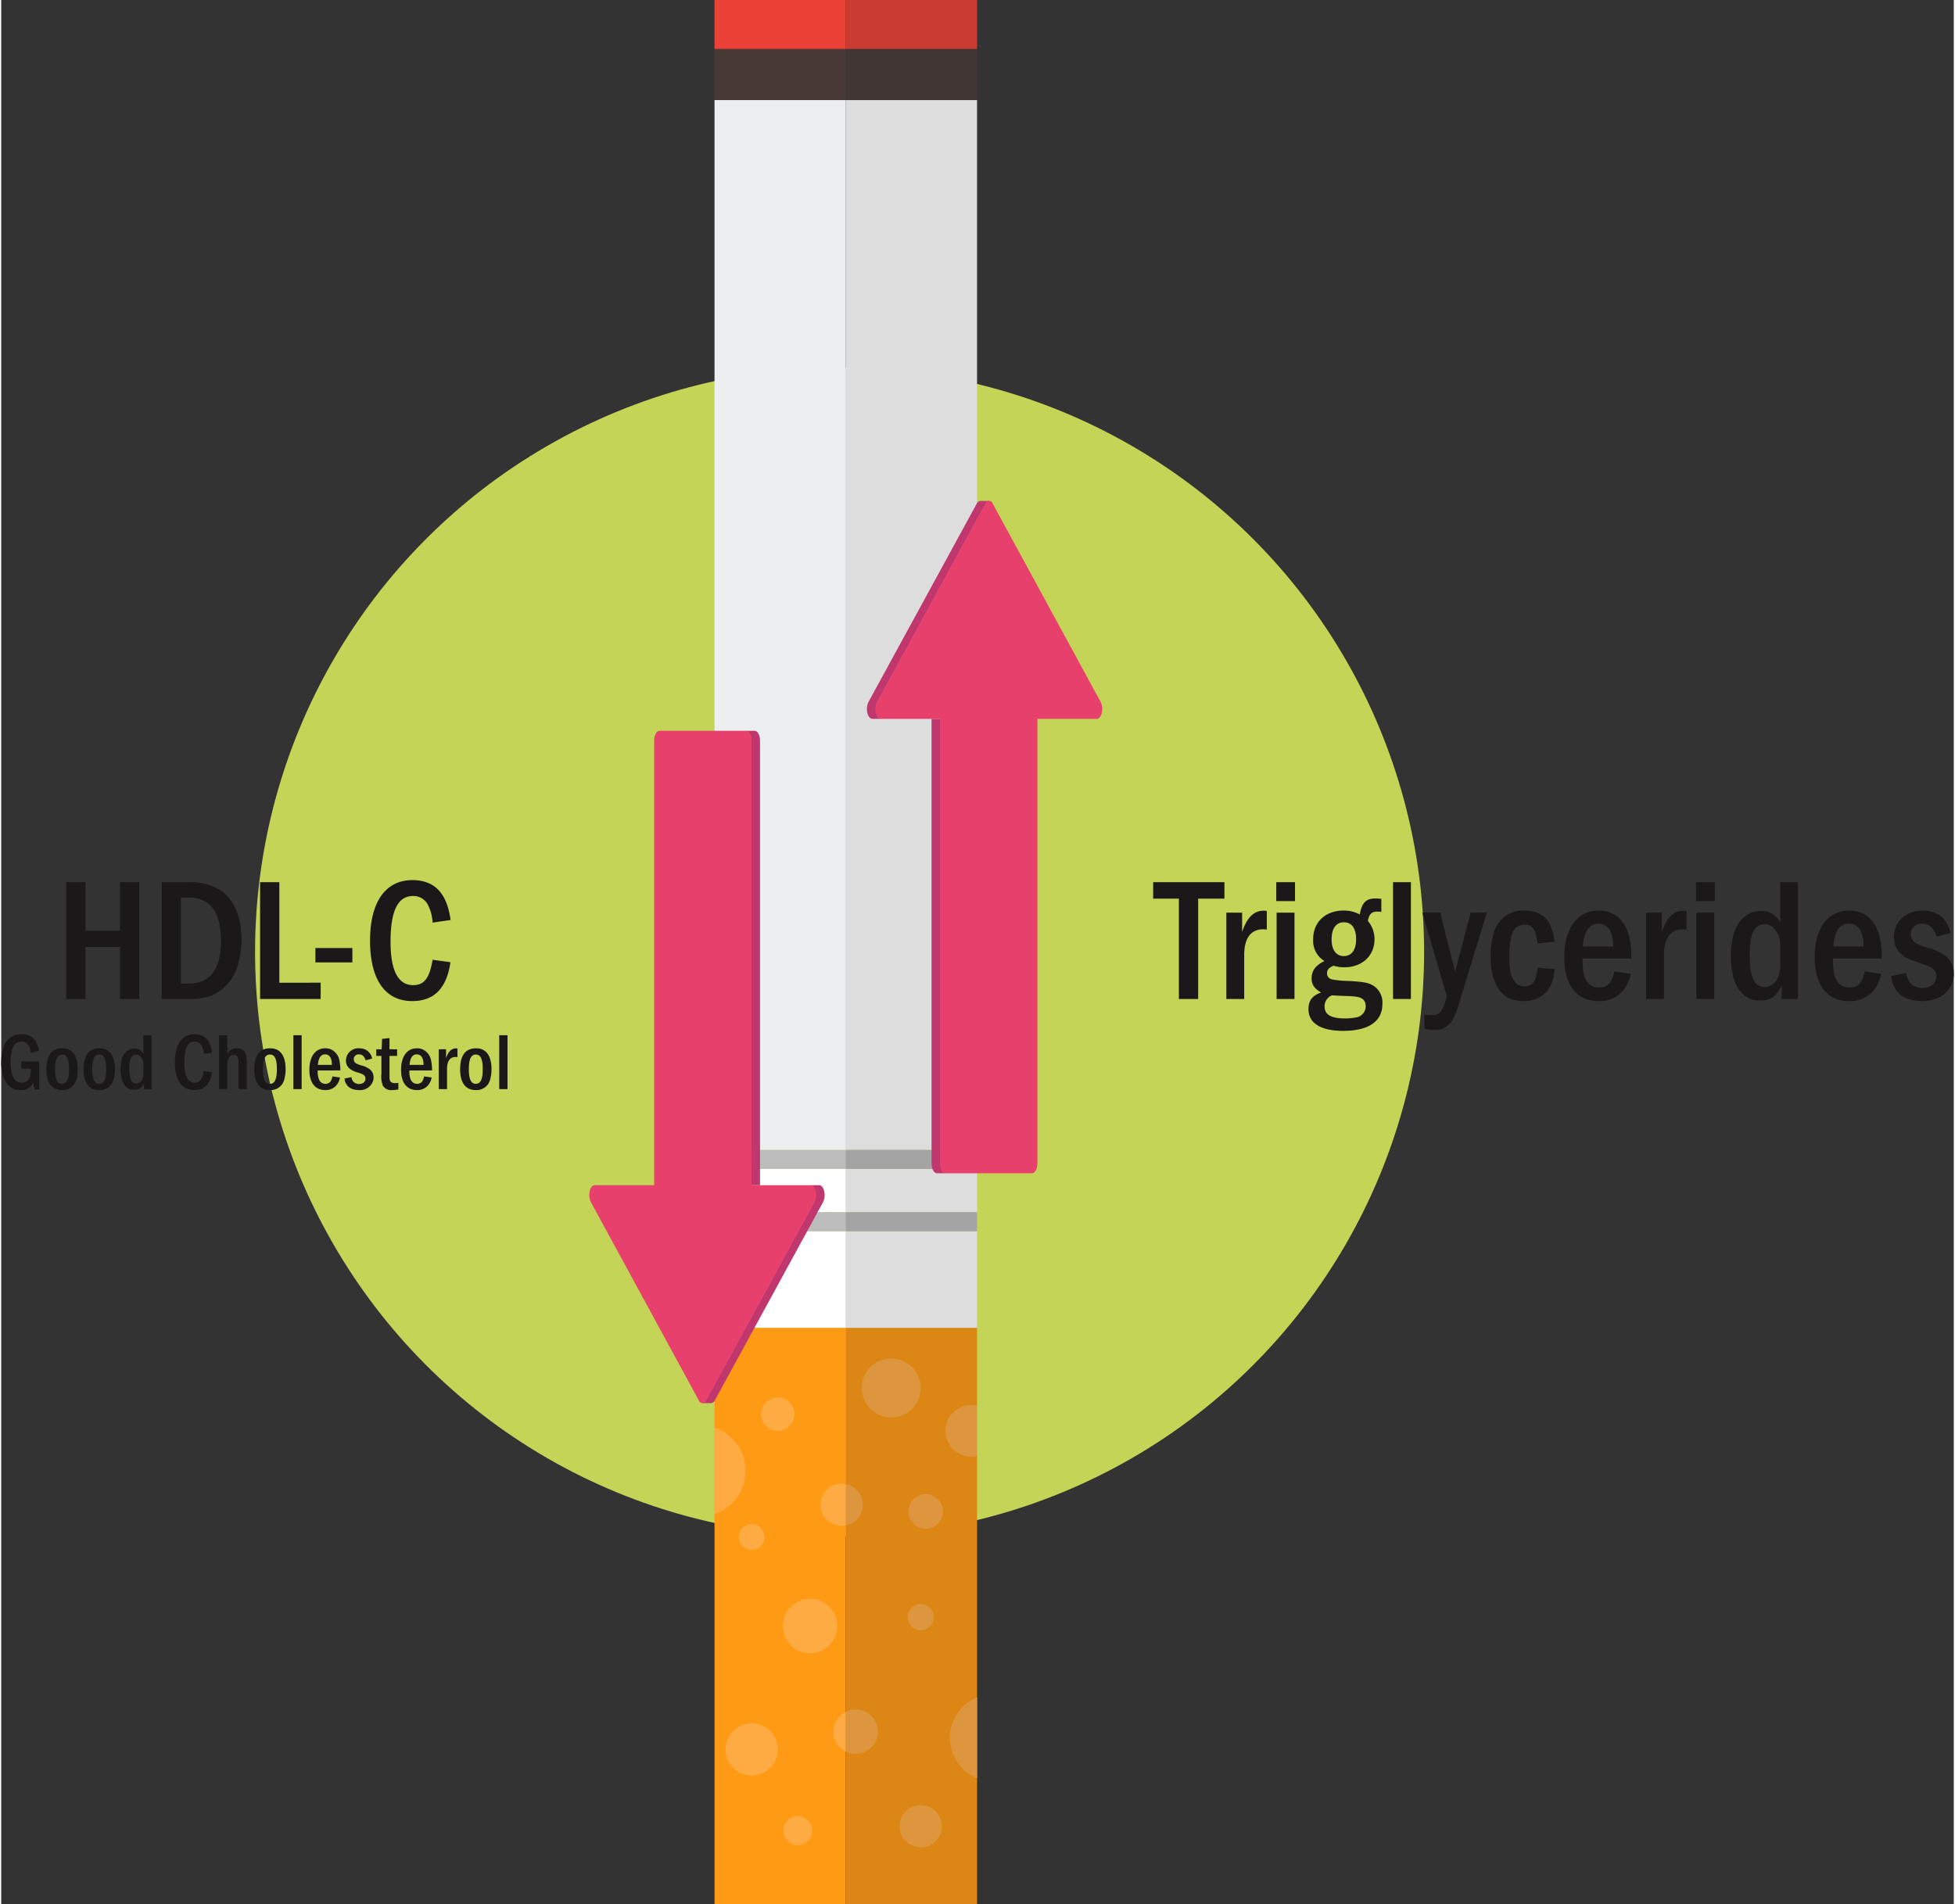 <svg xmlns="http://www.w3.org/2000/svg" width="308" height="300" viewBox="0 0 428.614 418">
  <rect x="0" y="0" width="428.614" height="418" fill="#333333" stroke="none"/>
  <g id="smoking_infographic" data-name="smoking infographic" transform="translate(-543.383 -1460.624)">
    <g id="Group_1025" data-name="Group 1025" transform="translate(599.109 1541.318)">
      <circle id="Ellipse_176" data-name="Ellipse 176" cx="128.307" cy="128.307" r="128.307" fill="#c4d457"/>
    </g>
    <g id="Group_1059" data-name="Group 1059" transform="translate(699.962 1460.624)">
      <g id="Group_1026" data-name="Group 1026" transform="translate(0 270.282)">
        <rect id="Rectangle_717" data-name="Rectangle 717" width="28.812" height="21.243" fill="#fff"/>
      </g>
      <g id="Group_1027" data-name="Group 1027" transform="translate(0 21.975)">
        <rect id="Rectangle_718" data-name="Rectangle 718" width="28.812" height="230.483" fill="#edeeef"/>
      </g>
      <g id="Group_1028" data-name="Group 1028" transform="translate(0 256.608)">
        <rect id="Rectangle_719" data-name="Rectangle 719" width="28.812" height="9.524" fill="#fff"/>
      </g>
      <g id="Group_1029" data-name="Group 1029" transform="translate(0.002 291.525)">
        <rect id="Rectangle_720" data-name="Rectangle 720" width="28.812" height="126.475" fill="#fe9a14"/>
      </g>
      <g id="Group_1030" data-name="Group 1030" transform="translate(0 10.748)">
        <rect id="Rectangle_721" data-name="Rectangle 721" width="28.812" height="11.227" fill="#483937"/>
      </g>
      <g id="Group_1031" data-name="Group 1031" transform="translate(0 252.457)">
        <rect id="Rectangle_722" data-name="Rectangle 722" width="28.812" height="4.15" fill="#bdbcbc"/>
      </g>
      <g id="Group_1032" data-name="Group 1032" transform="translate(0 266.132)">
        <rect id="Rectangle_723" data-name="Rectangle 723" width="28.812" height="4.15" fill="#bdbcbc"/>
      </g>
      <g id="Group_1033" data-name="Group 1033">
        <rect id="Rectangle_724" data-name="Rectangle 724" width="28.812" height="10.748" fill="#e94135"/>
      </g>
      <g id="Group_1034" data-name="Group 1034" transform="translate(28.812 270.282)">
        <rect id="Rectangle_725" data-name="Rectangle 725" width="28.812" height="21.243" fill="#fff"/>
      </g>
      <g id="Group_1035" data-name="Group 1035" transform="translate(28.812 21.975)">
        <rect id="Rectangle_726" data-name="Rectangle 726" width="28.812" height="230.483" fill="#fff"/>
      </g>
      <g id="Group_1036" data-name="Group 1036" transform="translate(28.812 256.608)">
        <rect id="Rectangle_727" data-name="Rectangle 727" width="28.812" height="9.524" fill="#fff"/>
      </g>
      <g id="Group_1037" data-name="Group 1037" transform="translate(28.813 291.525)">
        <rect id="Rectangle_728" data-name="Rectangle 728" width="28.812" height="126.475" fill="#fe9a14"/>
      </g>
      <g id="Group_1038" data-name="Group 1038" transform="translate(28.812 10.748)">
        <rect id="Rectangle_729" data-name="Rectangle 729" width="28.812" height="11.227" fill="#483937"/>
      </g>
      <g id="Group_1039" data-name="Group 1039" transform="translate(28.812 252.457)">
        <rect id="Rectangle_730" data-name="Rectangle 730" width="28.812" height="4.15" fill="#bdbcbc"/>
      </g>
      <g id="Group_1040" data-name="Group 1040" transform="translate(28.812 266.132)">
        <rect id="Rectangle_731" data-name="Rectangle 731" width="28.812" height="4.15" fill="#bdbcbc"/>
      </g>
      <g id="Group_1041" data-name="Group 1041" transform="translate(28.812)">
        <rect id="Rectangle_732" data-name="Rectangle 732" width="28.812" height="10.748" fill="#e94135"/>
      </g>
      <g id="Group_1042" data-name="Group 1042" transform="translate(32.322 298.241)">
        <circle id="Ellipse_177" data-name="Ellipse 177" cx="6.47" cy="6.47" r="6.47" fill="#ffab44"/>
      </g>
      <g id="Group_1043" data-name="Group 1043" transform="translate(42.576 328.028)">
        <circle id="Ellipse_178" data-name="Ellipse 178" cx="3.784" cy="3.784" r="3.784" fill="#ffab44"/>
      </g>
      <g id="Group_1044" data-name="Group 1044" transform="translate(42.393 352.139)">
        <circle id="Ellipse_179" data-name="Ellipse 179" cx="2.869" cy="2.869" r="2.869" fill="#ffab44"/>
      </g>
      <g id="Group_1045" data-name="Group 1045" transform="translate(40.623 396.269)">
        <circle id="Ellipse_180" data-name="Ellipse 180" cx="4.639" cy="4.639" r="4.639" fill="#ffab44"/>
      </g>
      <g id="Group_1046" data-name="Group 1046" transform="translate(15.109 398.711)">
        <circle id="Ellipse_181" data-name="Ellipse 181" cx="3.174" cy="3.174" r="3.174" fill="#ffab44"/>
      </g>
      <g id="Group_1047" data-name="Group 1047" transform="translate(14.987 350.979)">
        <circle id="Ellipse_182" data-name="Ellipse 182" cx="5.982" cy="5.982" r="5.982" fill="#ffab44"/>
      </g>
      <g id="Group_1048" data-name="Group 1048" transform="translate(2.413 378.324)">
        <circle id="Ellipse_183" data-name="Ellipse 183" cx="5.738" cy="5.738" r="5.738" fill="#ffab44"/>
      </g>
      <g id="Group_1049" data-name="Group 1049" transform="translate(5.342 334.62)">
        <circle id="Ellipse_184" data-name="Ellipse 184" cx="2.808" cy="2.808" r="2.808" fill="#ffab44"/>
      </g>
      <g id="Group_1050" data-name="Group 1050" transform="translate(10.226 306.787)">
        <circle id="Ellipse_185" data-name="Ellipse 185" cx="3.662" cy="3.662" r="3.662" fill="#ffab44"/>
      </g>
      <g id="Group_1051" data-name="Group 1051" transform="translate(0.002 313.425)">
        <path id="Path_2329" data-name="Path 2329" d="M603.144,1576.089a10.019,10.019,0,0,1-6.81,9.483v-18.958A9.993,9.993,0,0,1,603.144,1576.089Z" transform="translate(-596.334 -1566.615)" fill="#ffab44"/>
      </g>
      <g id="Group_1052" data-name="Group 1052" transform="translate(50.701 308.43)">
        <path id="Path_2330" data-name="Path 2330" d="M620.4,1565.062v11.077a5.759,5.759,0,0,1-1.248.139,5.676,5.676,0,0,1,0-11.352A5.971,5.971,0,0,1,620.4,1565.062Z" transform="translate(-613.479 -1564.926)" fill="#ffab44"/>
      </g>
      <g id="Group_1053" data-name="Group 1053" transform="translate(51.671 372.638)">
        <path id="Path_2331" data-name="Path 2331" d="M619.76,1586.639v17.725a9.574,9.574,0,0,1,0-17.725Z" transform="translate(-613.807 -1586.639)" fill="#ffab44"/>
      </g>
      <g id="Group_1054" data-name="Group 1054" transform="translate(26.096 375.799)">
        <path id="Path_2332" data-name="Path 2332" d="M605.158,1592.064a4.865,4.865,0,0,0,2.718,4.356v-8.712A4.869,4.869,0,0,0,605.158,1592.064Z" transform="translate(-605.158 -1587.708)" fill="#ffab44"/>
      </g>
      <g id="Group_1055" data-name="Group 1055" transform="translate(28.813 375.273)">
        <path id="Path_2333" data-name="Path 2333" d="M608.242,1587.53a4.841,4.841,0,0,0-2.165.526v8.712a4.875,4.875,0,1,0,2.165-9.238Z" transform="translate(-606.077 -1587.53)" fill="#ffab44"/>
      </g>
      <g id="Group_1056" data-name="Group 1056" transform="translate(23.289 325.709)">
        <path id="Path_2334" data-name="Path 2334" d="M608.846,1570.769a4.638,4.638,0,1,0,.887,9.187v-9.1A4.649,4.649,0,0,0,608.846,1570.769Z" transform="translate(-604.209 -1570.769)" fill="#ffab44"/>
      </g>
      <g id="Group_1057" data-name="Group 1057" transform="translate(28.813 325.797)">
        <path id="Path_2335" data-name="Path 2335" d="M609.83,1575.35a4.637,4.637,0,0,0-3.753-4.551v9.1A4.633,4.633,0,0,0,609.83,1575.35Z" transform="translate(-606.077 -1570.799)" fill="#ffab44"/>
      </g>
      <g id="Group_1058" data-name="Group 1058" transform="translate(28.813)" opacity="0.15" style="mix-blend-mode: multiply;isolation: isolate">
        <rect id="Rectangle_733" data-name="Rectangle 733" width="28.812" height="418" fill="#1a1818"/>
      </g>
    </g>
    <g id="Group_1069" data-name="Group 1069" transform="translate(733.415 1570.586)">
      <g id="Group_1064" data-name="Group 1064">
        <g id="Group_1061" data-name="Group 1061" transform="translate(14.191 47.849)">
          <g id="Group_1060" data-name="Group 1060">
            <path id="Path_2336" data-name="Path 2336" d="M614.408,1611.575v-97.584h-1.964v97.584c0,1.2.529,2.174,1.186,2.174h1.963C614.941,1613.749,614.408,1612.776,614.408,1611.575Z" transform="translate(-612.445 -1513.991)" fill="#c0376d"/>
          </g>
        </g>
        <g id="Group_1063" data-name="Group 1063">
          <g id="Group_1062" data-name="Group 1062">
            <path id="Path_2337" data-name="Path 2337" d="M634.446,1497.81h-1.872a1.031,1.031,0,0,0-.84.635l-23.74,43.5a3.574,3.574,0,0,0-.257,2.369c.186.813.618,1.343,1.1,1.343H610.8c-.479,0-.911-.529-1.1-1.343a3.593,3.593,0,0,1,.257-2.369l23.329-42.745.875-.591Z" transform="translate(-607.646 -1497.81)" fill="#c0376d"/>
          </g>
        </g>
      </g>
      <g id="Group_1068" data-name="Group 1068" transform="translate(1.87)">
        <g id="Group_1067" data-name="Group 1067">
          <g id="Group_1066" data-name="Group 1066">
            <g id="Group_1065" data-name="Group 1065">
              <path id="Path_2338" data-name="Path 2338" d="M608.369,1544.316c.186.813.618,1.343,1.1,1.343h13v97.584c0,1.2.532,2.173,1.189,2.173h18.984c.654,0,1.186-.973,1.186-2.173v-97.584H656.88c.479,0,.911-.529,1.094-1.34a3.591,3.591,0,0,0-.254-2.368l-23.672-43.5a.872.872,0,0,0-1.68-.006l-23.743,43.5A3.593,3.593,0,0,0,608.369,1544.316Z" transform="translate(-608.278 -1497.81)" fill="#e7406c"/>
            </g>
          </g>
        </g>
      </g>
    </g>
    <g id="Group_1079" data-name="Group 1079" transform="translate(672.479 1621.055)">
      <g id="Group_1074" data-name="Group 1074" transform="translate(24.859)">
        <g id="Group_1071" data-name="Group 1071" transform="translate(9.457)">
          <g id="Group_1070" data-name="Group 1070">
            <path id="Path_2339" data-name="Path 2339" d="M599.83,1517.051v97.584H601.8v-97.584c0-1.2-.532-2.174-1.189-2.174h-1.964C599.3,1514.877,599.83,1515.85,599.83,1517.051Z" transform="translate(-598.644 -1514.877)" fill="#c0376d"/>
          </g>
        </g>
        <g id="Group_1073" data-name="Group 1073" transform="translate(0 99.758)">
          <g id="Group_1072" data-name="Group 1072">
            <path id="Path_2340" data-name="Path 2340" d="M595.446,1596.46h1.869a1.033,1.033,0,0,0,.84-.636l23.742-43.5a3.592,3.592,0,0,0,.254-2.369c-.183-.813-.615-1.345-1.094-1.345h-1.966c.482,0,.914.532,1.1,1.345a3.574,3.574,0,0,1-.257,2.369l-23.326,42.745-.875.588Z" transform="translate(-595.446 -1548.612)" fill="#c0376d"/>
          </g>
        </g>
      </g>
      <g id="Group_1078" data-name="Group 1078">
        <g id="Group_1077" data-name="Group 1077">
          <g id="Group_1076" data-name="Group 1076">
            <g id="Group_1075" data-name="Group 1075">
              <path id="Path_2341" data-name="Path 2341" d="M636.735,1615.98c-.186-.813-.618-1.345-1.1-1.345h-13v-97.584c0-1.2-.532-2.174-1.186-2.174H602.465c-.656,0-1.189.973-1.189,2.174v97.584h-13.05c-.482,0-.914.532-1.1,1.339a3.61,3.61,0,0,0,.254,2.369l23.674,43.5a.872.872,0,0,0,1.68,0l23.74-43.5A3.592,3.592,0,0,0,636.735,1615.98Z" transform="translate(-587.039 -1514.877)" fill="#e7406c"/>
            </g>
          </g>
        </g>
      </g>
    </g>
    <g id="Group_1080" data-name="Group 1080" transform="translate(557.651 1653.832)">
      <path id="Path_2342" data-name="Path 2342" d="M552.437,1526.117v10.649h7.573v-10.649h4.229v25.641H560.01V1540.34h-7.573v11.417h-4.229v-25.641Z" transform="translate(-548.208 -1525.656)" fill="#1a1818"/>
      <path id="Path_2343" data-name="Path 2343" d="M561.059,1526.117a12.457,12.457,0,0,1,7.458,1.961c2.729,2.037,4.305,5.882,4.305,10.61a19.168,19.168,0,0,1-.807,5.574,10.252,10.252,0,0,1-5.8,6.766,13.683,13.683,0,0,1-4.844.73h-6.074v-25.641Zm-1.538,22.259h1.768c4.652,0,7.035-3.229,7.035-9.457a18.41,18.41,0,0,0-.423-3.963c-.807-3.575-3.114-5.456-6.612-5.456h-1.768Z" transform="translate(-534.342 -1525.656)" fill="#1a1818"/>
      <path id="Path_2344" data-name="Path 2344" d="M566.828,1526.117v22.066H575.9v3.575H562.6v-25.641Z" transform="translate(-520.043 -1525.656)" fill="#1a1818"/>
      <path id="Path_2345" data-name="Path 2345" d="M574.818,1531.005v3.152h-8.112v-3.152Z" transform="translate(-512.004 -1516.09)" fill="#1a1818"/>
      <path id="Path_2346" data-name="Path 2346" d="M588.408,1543.99c-.807,5.69-3.575,8.534-8.38,8.534-5.959,0-9.265-4.728-9.265-13.263,0-8.5,3.383-13.3,9.341-13.3a10.087,10.087,0,0,1,2.422.3c3.344.887,5.228,3.575,5.92,8.46l-3.96.577a9.375,9.375,0,0,0-1.076-4,3.532,3.532,0,0,0-3.229-1.845c-3.306,0-4.921,3.268-4.921,10q0,9.572,4.959,9.572c2.422,0,3.614-1.538,4.267-5.574Z" transform="translate(-504.066 -1525.961)" fill="#1a1818"/>
    </g>
    <g id="Group_1081" data-name="Group 1081" transform="translate(543.383 1687.675)">
      <path id="Path_2347" data-name="Path 2347" d="M551.734,1543.382v6.154H550.7l-.266-1.508a2.984,2.984,0,0,1-2.836,1.632c-2.626,0-4.22-2.271-4.22-6.012a10.512,10.512,0,0,1,.55-3.477,3.906,3.906,0,0,1,3.9-2.765c2.2,0,3.371,1.079,3.85,3.6l-1.774.443a4.3,4.3,0,0,0-.547-1.629,1.713,1.713,0,0,0-1.529-.8c-1.594,0-2.375,1.473-2.375,4.521a13.517,13.517,0,0,0,.142,1.917c.248,1.685,1.047,2.59,2.286,2.59,1.366,0,2.023-.994,2.023-3.088H547.8v-1.576Z" transform="translate(-543.383 -1537.406)" fill="#1a1818"/>
      <path id="Path_2348" data-name="Path 2348" d="M551.223,1538.573c1.558.426,2.392,1.969,2.392,4.468a8.147,8.147,0,0,1-.284,2.218,3.062,3.062,0,0,1-3.173,2.36c-2.235,0-3.421-1.6-3.421-4.557,0-3.051,1.171-4.613,3.474-4.613A3.787,3.787,0,0,1,551.223,1538.573Zm-1.561,1.349c-.692.3-1.011,1.277-1.011,3.1a11.218,11.218,0,0,0,.053,1.174c.16,1.416.621,2.055,1.473,2.055,1.047,0,1.526-1.012,1.526-3.229a10.6,10.6,0,0,0-.053-1.153c-.16-1.4-.621-2.055-1.455-2.055A1.293,1.293,0,0,0,549.662,1539.922Z" transform="translate(-536.819 -1535.365)" fill="#1a1818"/>
      <path id="Path_2349" data-name="Path 2349" d="M553.982,1538.573c1.561.426,2.4,1.969,2.4,4.468a8.149,8.149,0,0,1-.284,2.218,3.064,3.064,0,0,1-3.173,2.36c-2.235,0-3.424-1.6-3.424-4.557,0-3.051,1.171-4.613,3.478-4.613A3.764,3.764,0,0,1,553.982,1538.573Zm-1.558,1.349c-.692.3-1.011,1.277-1.011,3.1a11.218,11.218,0,0,0,.053,1.174c.16,1.416.621,2.055,1.473,2.055,1.044,0,1.523-1.012,1.523-3.229a9.846,9.846,0,0,0-.053-1.153c-.157-1.4-.621-2.055-1.452-2.055A1.293,1.293,0,0,0,552.424,1539.922Z" transform="translate(-531.419 -1535.365)" fill="#1a1818"/>
      <path id="Path_2350" data-name="Path 2350" d="M559.036,1537.478v11.829h-1.65v-1.334a2.187,2.187,0,0,1-2.2,1.49c-1.86,0-2.942-1.665-2.942-4.5a8.254,8.254,0,0,1,.231-2,2.938,2.938,0,0,1,2.768-2.555,2.043,2.043,0,0,1,2,1.171v-4.1Zm-1.792,6.683a2.431,2.431,0,0,0-.426-1.754,1.389,1.389,0,0,0-1.15-.674c-1.029,0-1.508.976-1.508,3.049,0,2.324.461,3.315,1.523,3.315a1.42,1.42,0,0,0,1.224-.76,2.931,2.931,0,0,0,.337-1.668Z" transform="translate(-526.041 -1537.265)" fill="#1a1818"/>
      <path id="Path_2351" data-name="Path 2351" d="M564.417,1545.721c-.372,2.623-1.65,3.939-3.868,3.939-2.747,0-4.273-2.182-4.273-6.121,0-3.918,1.561-6.133,4.308-6.133a4.6,4.6,0,0,1,1.118.142c1.543.408,2.41,1.65,2.729,3.9l-1.825.266a4.33,4.33,0,0,0-.5-1.845,1.635,1.635,0,0,0-1.49-.852c-1.523,0-2.268,1.508-2.268,4.613q0,4.414,2.286,4.415c1.118,0,1.668-.709,1.969-2.57Z" transform="translate(-518.15 -1537.406)" fill="#1a1818"/>
      <path id="Path_2352" data-name="Path 2352" d="M561.362,1537.478v4.237a2.051,2.051,0,0,1,2.073-1.366,2.743,2.743,0,0,1,.763.106,1.86,1.86,0,0,1,1.3,1.4,7.013,7.013,0,0,1,.142,1.931v5.518h-1.81v-5.518a3.477,3.477,0,0,0-.16-1.417.88.88,0,0,0-.9-.568c-.955,0-1.4.8-1.4,2.5v5h-1.81v-11.829Z" transform="translate(-511.739 -1537.265)" fill="#1a1818"/>
      <path id="Path_2353" data-name="Path 2353" d="M566.654,1538.573c1.561.426,2.392,1.969,2.392,4.468a8.152,8.152,0,0,1-.281,2.218,3.067,3.067,0,0,1-3.176,2.36c-2.233,0-3.421-1.6-3.421-4.557,0-3.051,1.171-4.613,3.474-4.613A3.785,3.785,0,0,1,566.654,1538.573Zm-1.561,1.349c-.689.3-1.008,1.277-1.008,3.1a11.242,11.242,0,0,0,.05,1.174c.16,1.416.621,2.055,1.472,2.055,1.047,0,1.526-1.012,1.526-3.229a10.55,10.55,0,0,0-.053-1.153c-.16-1.4-.621-2.055-1.455-2.055A1.293,1.293,0,0,0,565.092,1539.922Z" transform="translate(-506.619 -1535.365)" fill="#1a1818"/>
      <path id="Path_2354" data-name="Path 2354" d="M566.881,1537.478v11.829h-1.81v-11.829Z" transform="translate(-500.937 -1537.265)" fill="#1a1818"/>
      <path id="Path_2355" data-name="Path 2355" d="M568.1,1543.31a4.267,4.267,0,0,0,.337,2.126,1.47,1.47,0,0,0,1.348.816,1.3,1.3,0,0,0,.479-.074c.568-.192.834-.583,1.065-1.558l1.647.23a3.513,3.513,0,0,1-.9,1.843,3.052,3.052,0,0,1-2.339.925c-2.218,0-3.478-1.615-3.478-4.454,0-2.924,1.313-4.716,3.5-4.716a3.128,3.128,0,0,1,1.224.23,3.354,3.354,0,0,1,1.913,2.712,9.066,9.066,0,0,1,.16,1.919Zm3.1-1.224c0-1.508-.532-2.307-1.508-2.307-.923,0-1.455.8-1.561,2.307Z" transform="translate(-498.612 -1535.365)" fill="#1a1818"/>
      <path id="Path_2356" data-name="Path 2356" d="M573.5,1541.093c-.3-.923-.745-1.313-1.49-1.313a1.053,1.053,0,0,0-1.118,1.082.982.982,0,0,0,.426.834,4.685,4.685,0,0,0,1.331.532,5.129,5.129,0,0,1,1.739.813,2.234,2.234,0,0,1,.849,1.828,2.582,2.582,0,0,1-.121.8,3,3,0,0,1-3.087,1.952,5.015,5.015,0,0,1-1.136-.142,2.614,2.614,0,0,1-2.023-2.4l1.526-.3a1.6,1.6,0,0,0,1.7,1.508,1.8,1.8,0,0,0,.568-.092,1.1,1.1,0,0,0,.8-1.079c0-.639-.355-.94-1.544-1.313a5.185,5.185,0,0,1-2-.94,2.292,2.292,0,0,1-.745-1.739,2.724,2.724,0,0,1,2.91-2.676,3.637,3.637,0,0,1,.994.142,2.686,2.686,0,0,1,1.842,2.112Z" transform="translate(-493.504 -1535.365)" fill="#1a1818"/>
      <path id="Path_2357" data-name="Path 2357" d="M574.129,1537.693v2.449H575.8v1.455h-1.668v3.865c0,1.3.035,1.544.248,1.792a1.239,1.239,0,0,0,.976.319c.213,0,.39-.021.727-.053v1.437a6.521,6.521,0,0,1-1.331.142,2.1,2.1,0,0,1-2.073-.976,5.174,5.174,0,0,1-.319-2.537V1541.6h-1.136v-1.455h1.189l.089-2.286Z" transform="translate(-488.899 -1536.844)" fill="#1a1818"/>
      <path id="Path_2358" data-name="Path 2358" d="M574.908,1543.31a4.265,4.265,0,0,0,.337,2.126,1.469,1.469,0,0,0,1.348.816,1.305,1.305,0,0,0,.479-.074c.568-.192.831-.583,1.065-1.558l1.647.23a3.536,3.536,0,0,1-.9,1.843,3.064,3.064,0,0,1-2.342.925c-2.215,0-3.474-1.615-3.474-4.454,0-2.924,1.313-4.716,3.5-4.716a3.114,3.114,0,0,1,1.221.23,3.351,3.351,0,0,1,1.916,2.712,9.088,9.088,0,0,1,.159,1.919Zm3.1-1.224c0-1.508-.535-2.307-1.508-2.307-.923,0-1.455.8-1.561,2.307Z" transform="translate(-485.296 -1535.365)" fill="#1a1818"/>
      <path id="Path_2359" data-name="Path 2359" d="M577.459,1538.65v1.952c.5-1.455,1.189-2.147,2.165-2.147a1.2,1.2,0,0,1,.337.036v1.881a1.46,1.46,0,0,0-.355-.036h-.142c-1.171.071-1.789.958-1.789,2.608v4.451h-1.81v-8.744Z" transform="translate(-479.812 -1535.353)" fill="#1a1818"/>
      <path id="Path_2360" data-name="Path 2360" d="M581.935,1538.573c1.561.426,2.4,1.969,2.4,4.468a8.156,8.156,0,0,1-.284,2.218,3.062,3.062,0,0,1-3.173,2.36c-2.236,0-3.424-1.6-3.424-4.557,0-3.051,1.171-4.613,3.478-4.613A3.747,3.747,0,0,1,581.935,1538.573Zm-1.558,1.349c-.692.3-1.012,1.277-1.012,3.1a11.215,11.215,0,0,0,.053,1.174c.16,1.416.621,2.055,1.473,2.055,1.044,0,1.526-1.012,1.526-3.229a10.6,10.6,0,0,0-.053-1.153c-.16-1.4-.621-2.055-1.455-2.055A1.292,1.292,0,0,0,580.377,1539.922Z" transform="translate(-476.712 -1535.365)" fill="#1a1818"/>
      <path id="Path_2361" data-name="Path 2361" d="M582.163,1537.478v11.829h-1.81v-11.829Z" transform="translate(-471.029 -1537.265)" fill="#1a1818"/>
    </g>
    <g id="Group_1082" data-name="Group 1082" transform="translate(796.247 1654.292)">
      <path id="Path_2362" data-name="Path 2362" d="M644.54,1526.117v3.614h-5.766v22.028h-4.229V1529.73h-5.651v-3.614Z" transform="translate(-628.894 -1526.117)" fill="#1a1818"/>
      <path id="Path_2363" data-name="Path 2363" d="M637.788,1528.661v4.229c1.076-3.152,2.576-4.655,4.69-4.655a2.53,2.53,0,0,1,.73.08v4.075a3.184,3.184,0,0,0-.769-.077h-.308c-2.537.154-3.883,2.073-3.883,5.651v9.649h-3.921v-18.952Z" transform="translate(-618.259 -1521.972)" fill="#1a1818"/>
      <path id="Path_2364" data-name="Path 2364" d="M638.033,1530.269v-4.152h4.113v4.152Zm4,2.537v18.952H638.11v-18.952Z" transform="translate(-611.008 -1526.117)" fill="#1a1818"/>
      <path id="Path_2365" data-name="Path 2365" d="M656.417,1530.286a4.427,4.427,0,0,0-.923-.077c-1.195,0-1.768.576-2.038,2.037a6.172,6.172,0,0,1,1.458,4.075c0,3.575-2.726,6.112-6.609,6.112a8.282,8.282,0,0,1-2.386-.346c-1.038.461-1.423.884-1.423,1.653a1.32,1.32,0,0,0,1.079,1.345,20.209,20.209,0,0,0,3.69.346c3.345.192,4.341.385,5.456,1.076a4.355,4.355,0,0,1,1.925,4c0,3.806-3.04,5.882-8.611,5.882-4.921,0-7.612-1.692-7.612-4.767,0-1.845.8-2.96,2.768-3.652-1.5-.884-2.079-1.769-2.079-3.114,0-1.653.849-2.806,2.809-3.805a5.15,5.15,0,0,1-2.46-4.844c0-3.691,2.691-6.228,6.651-6.228a7.425,7.425,0,0,1,2.691.461c.192.077.5.192.884.385.461-2.576,1.346-3.5,3.5-3.5.384,0,.654.038,1.23.077Zm-12.458,20.72c0,1.845,1.387,2.653,4.536,2.653a12.959,12.959,0,0,0,2.194-.192,2.5,2.5,0,0,0,2.3-2.421,2.577,2.577,0,0,0-.151-.923c-.423-1-1.23-1.307-4.078-1.384-1.881-.077-2.073-.077-3.188-.154A2.6,2.6,0,0,0,643.959,1551.006Zm3.383-18.336c-1.189.422-1.845,1.691-1.845,3.652,0,2.3,1,3.652,2.691,3.652s2.694-1.349,2.694-3.693c0-2.381-.964-3.726-2.653-3.726A2.839,2.839,0,0,0,647.342,1532.67Z" transform="translate(-606.327 -1523.75)" fill="#1a1818"/>
      <path id="Path_2366" data-name="Path 2366" d="M650.624,1526.117v25.641H646.7v-25.641Z" transform="translate(-594.04 -1526.117)" fill="#1a1818"/>
      <path id="Path_2367" data-name="Path 2367" d="M652.8,1528.379l3.267,12.993,3.421-12.993h3.537l-6.151,20.144c-.769,2.46-1.153,3.268-1.922,4.19a4.467,4.467,0,0,1-3.614,1.422,6.708,6.708,0,0,1-2-.269v-3.114a10.563,10.563,0,0,0,1.387.115c2.076,0,2.537-.538,3.537-4.152l-5.382-18.337Z" transform="translate(-589.791 -1521.689)" fill="#1a1818"/>
      <path id="Path_2368" data-name="Path 2368" d="M664.247,1535.45c-.384-3.114-1.076-4.113-2.845-4.113-2.422,0-3.344,2.037-3.344,7.189a22.277,22.277,0,0,0,.115,2.345c.269,2.537,1.422,4,3.229,4a2.877,2.877,0,0,0,1-.2c1.153-.461,1.615-1.422,1.845-3.921l3.768.346c-.346,2.54-.769,3.729-1.769,4.92a6.518,6.518,0,0,1-5.151,2.076,7.687,7.687,0,0,1-2.345-.346c-3.114-.962-4.805-4.344-4.805-9.572a17.143,17.143,0,0,1,.615-4.729,6.634,6.634,0,0,1,6.8-5.228,8.283,8.283,0,0,1,2.191.266c2.576.734,3.921,2.694,4.46,6.577Z" transform="translate(-579.869 -1521.995)" fill="#1a1818"/>
      <path id="Path_2369" data-name="Path 2369" d="M663.417,1538.756c0,2.46.192,3.613.728,4.613a3.184,3.184,0,0,0,2.924,1.768,2.954,2.954,0,0,0,1.038-.154c1.23-.423,1.807-1.269,2.3-3.383l3.575.5a7.672,7.672,0,0,1-1.958,4,6.645,6.645,0,0,1-5.074,2c-4.805,0-7.538-3.5-7.538-9.649,0-6.343,2.848-10.225,7.576-10.225a6.616,6.616,0,0,1,2.652.5c2.188.922,3.537,2.806,4.152,5.881a19.646,19.646,0,0,1,.346,4.152Zm6.727-2.653c0-3.268-1.153-5-3.267-5-2,0-3.155,1.73-3.383,5Z" transform="translate(-569.159 -1521.995)" fill="#1a1818"/>
      <path id="Path_2370" data-name="Path 2370" d="M668.947,1528.661v4.229c1.076-3.152,2.579-4.655,4.69-4.655a2.528,2.528,0,0,1,.73.08v4.075a3.171,3.171,0,0,0-.769-.077h-.308c-2.537.154-3.883,2.073-3.883,5.651v9.649h-3.921v-18.952Z" transform="translate(-557.278 -1521.972)" fill="#1a1818"/>
      <path id="Path_2371" data-name="Path 2371" d="M669.192,1530.269v-4.152h4.113v4.152Zm4,2.537v18.952h-3.921v-18.952Z" transform="translate(-550.027 -1526.117)" fill="#1a1818"/>
      <path id="Path_2372" data-name="Path 2372" d="M686.5,1526.117v25.641h-3.575v-2.883c-1.153,2.345-2.46,3.229-4.767,3.229-4.039,0-6.381-3.614-6.381-9.764a18.07,18.07,0,0,1,.5-4.344c.849-3.46,3.117-5.536,6-5.536A4.425,4.425,0,0,1,682.62,1535v-8.88Zm-3.883,14.493c0-2.079-.154-2.729-.923-3.809a3.016,3.016,0,0,0-2.5-1.458c-2.23,0-3.268,2.114-3.268,6.612,0,5.036,1,7.189,3.306,7.189a3.071,3.071,0,0,0,2.653-1.653,6.35,6.35,0,0,0,.73-3.614Z" transform="translate(-544.964 -1526.117)" fill="#1a1818"/>
      <path id="Path_2373" data-name="Path 2373" d="M682.006,1538.756c0,2.46.192,3.613.728,4.613a3.183,3.183,0,0,0,2.922,1.768,2.959,2.959,0,0,0,1.041-.154c1.23-.423,1.8-1.269,2.3-3.383l3.575.5a7.672,7.672,0,0,1-1.957,4,6.652,6.652,0,0,1-5.078,2c-4.805,0-7.534-3.5-7.534-9.649,0-6.343,2.845-10.225,7.576-10.225a6.616,6.616,0,0,1,2.652.5c2.188.922,3.534,2.806,4.149,5.881a19.576,19.576,0,0,1,.349,4.152Zm6.728-2.653c0-3.268-1.156-5-3.268-5-2,0-3.155,1.73-3.386,5Z" transform="translate(-532.779 -1521.995)" fill="#1a1818"/>
      <path id="Path_2374" data-name="Path 2374" d="M693.693,1533.951c-.654-2-1.611-2.845-3.226-2.845a2.282,2.282,0,0,0-2.425,2.345,2.121,2.121,0,0,0,.923,1.807,9.863,9.863,0,0,0,2.883,1.153,11.06,11.06,0,0,1,3.767,1.768,4.83,4.83,0,0,1,1.845,3.96,5.488,5.488,0,0,1-.266,1.73c-.849,2.653-3.344,4.228-6.692,4.228a10.528,10.528,0,0,1-2.46-.307c-2.576-.692-3.844-2.229-4.383-5.19l3.309-.653c.458,2.23,1.612,3.268,3.69,3.268a4.148,4.148,0,0,0,1.23-.192,2.4,2.4,0,0,0,1.73-2.345c0-1.384-.772-2.037-3.344-2.845-2.46-.807-3.424-1.23-4.347-2.037a4.963,4.963,0,0,1-1.612-3.767c0-3.344,2.688-5.8,6.3-5.8a7.84,7.84,0,0,1,2.153.307c2.079.653,3.267,2,4,4.575Z" transform="translate(-521.712 -1521.995)" fill="#1a1818"/>
    </g>
  </g>
</svg>
